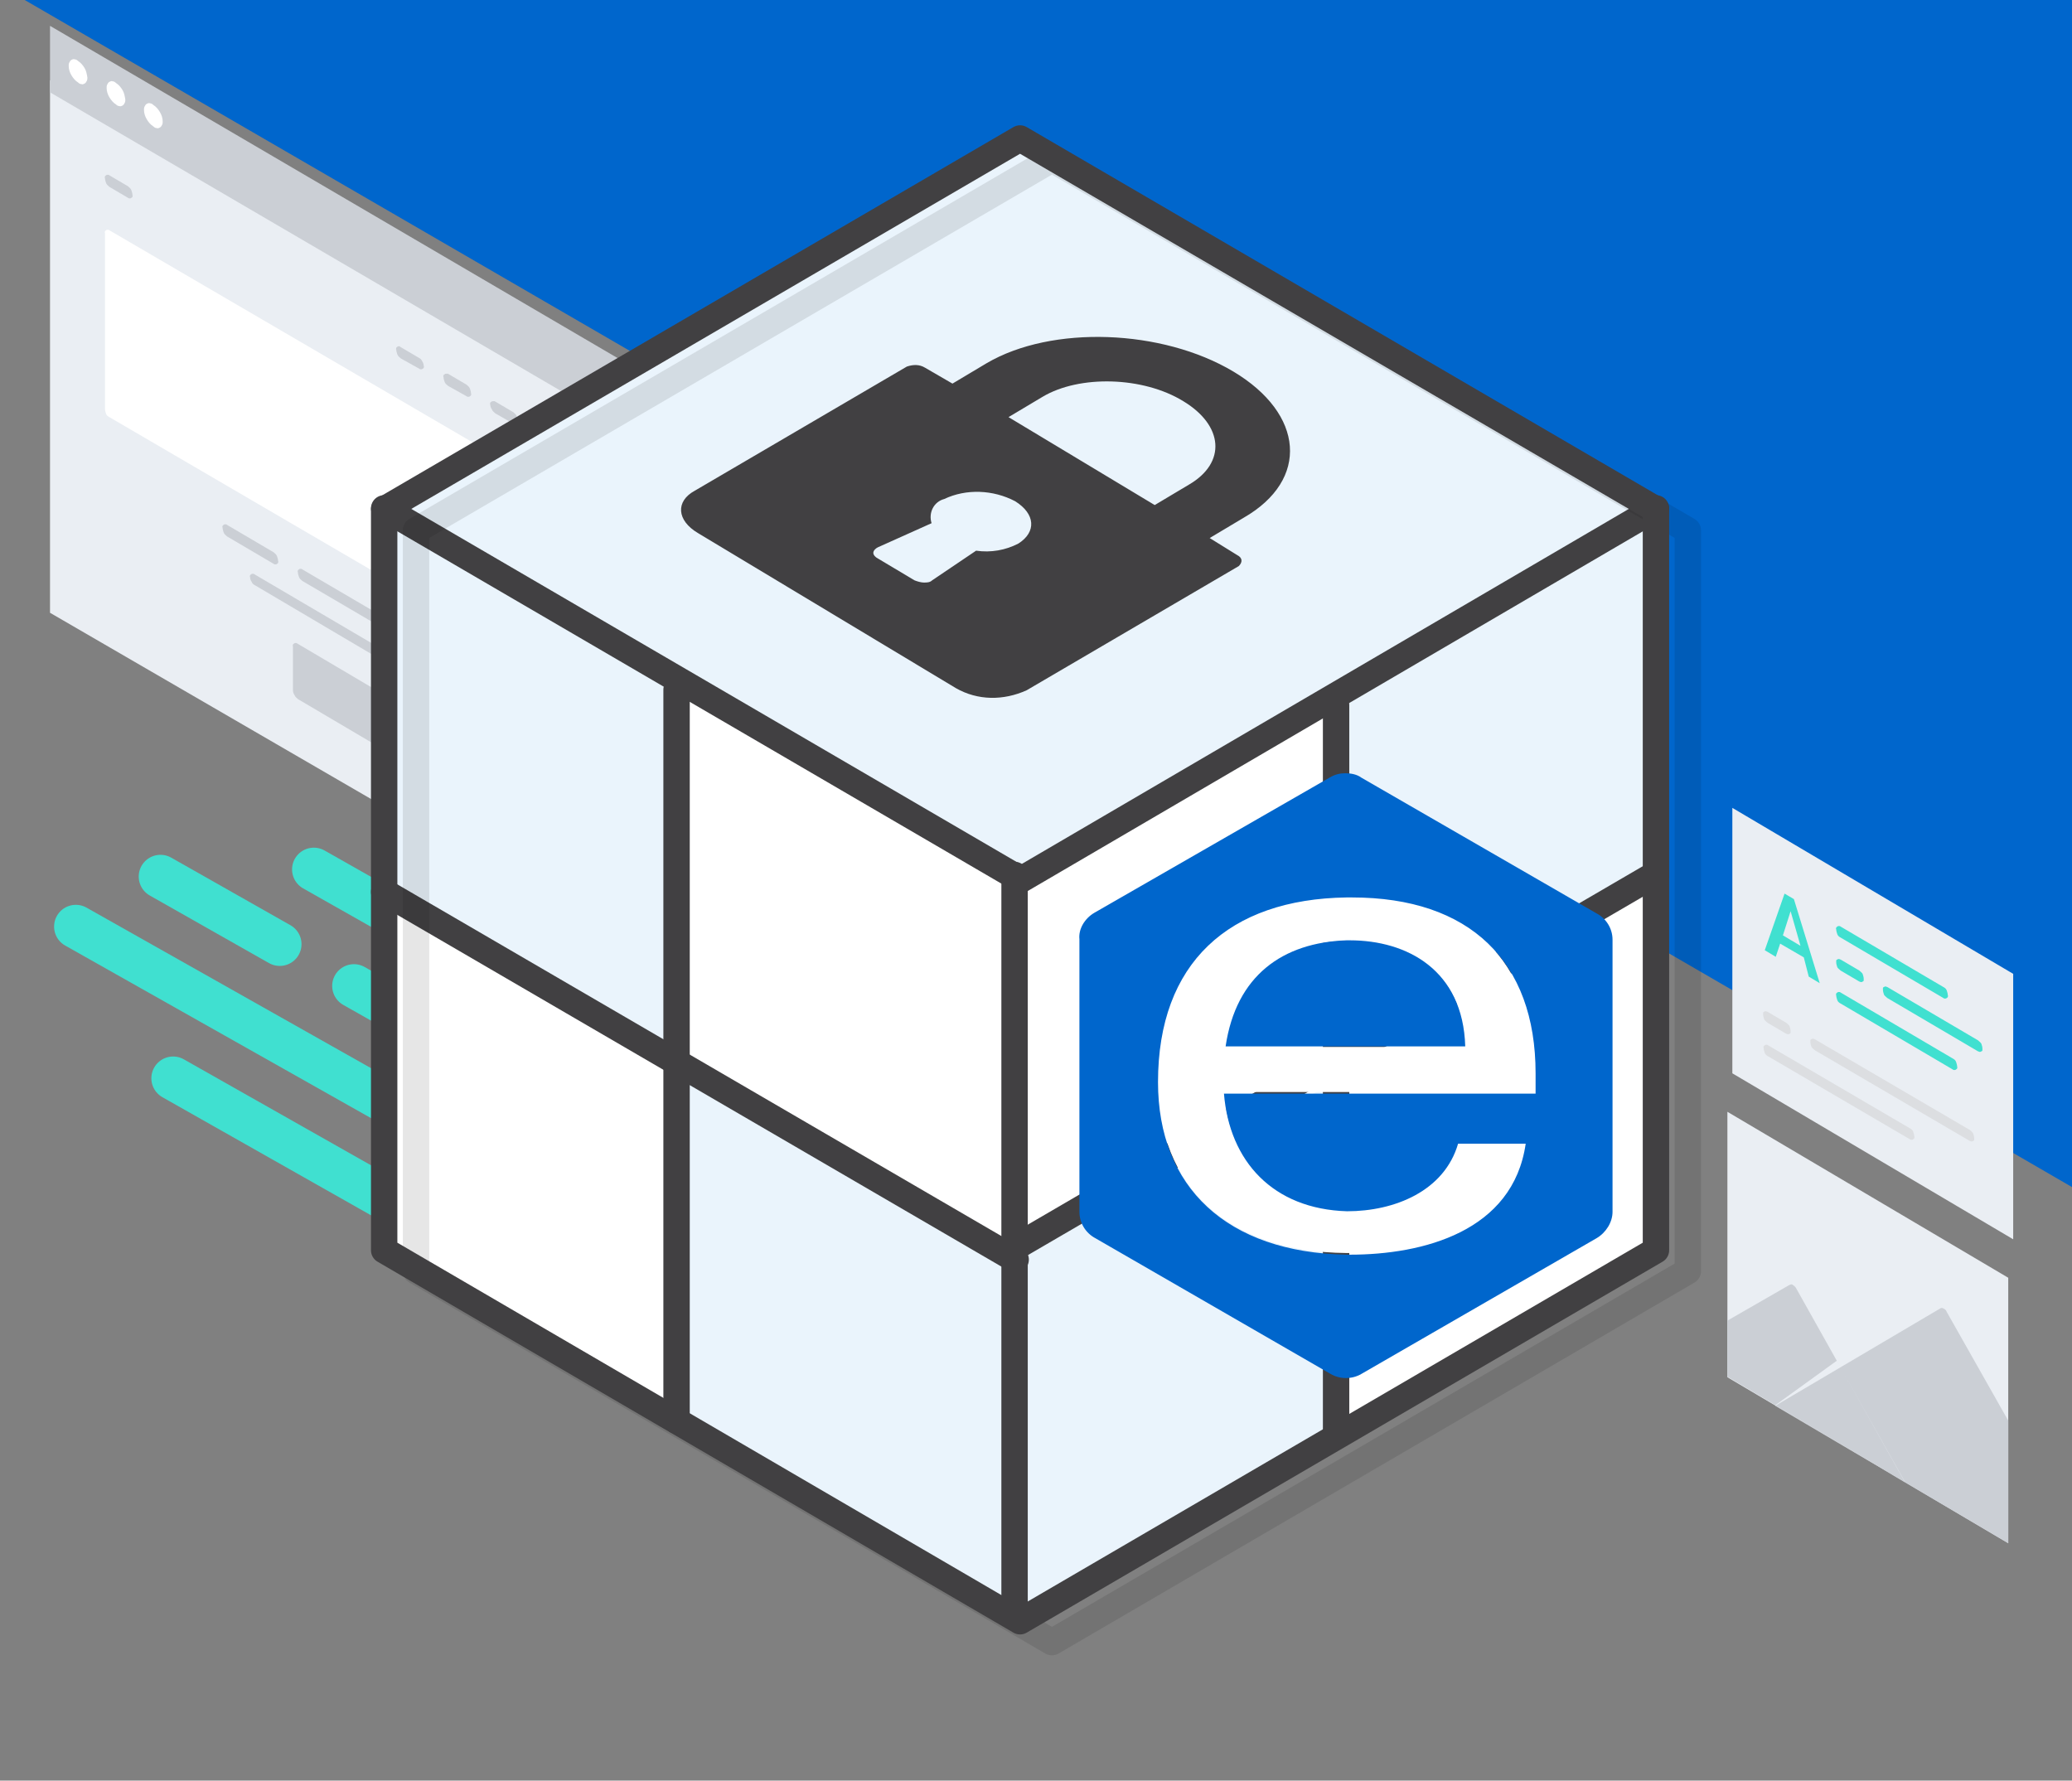 <?xml version="1.0" encoding="utf-8"?>
<!-- Generator: Adobe Illustrator 23.1.1, SVG Export Plug-In . SVG Version: 6.00 Build 0)  -->
<svg version="1.1" id="Layer_1" xmlns="http://www.w3.org/2000/svg" xmlns:xlink="http://www.w3.org/1999/xlink" x="0px" y="0px"
	 viewBox="0 0 377 324" style="enable-background:new 0 0 377 324;" xml:space="preserve">
<rect x="0" y="0" width="377" height="324" fill="#808080" stroke="none"/>
<style type="text/css">
	.st0{fill:#0066CC;}
	.st1{fill:none;stroke:#40E0D0;stroke-width:7.919;stroke-linecap:round;stroke-linejoin:round;stroke-miterlimit:10;}
	.st2{fill-rule:evenodd;clip-rule:evenodd;fill:#EAEEF3;}
	.st3{fill-rule:evenodd;clip-rule:evenodd;fill:#FFFFFF;}
	.st4{fill-rule:evenodd;clip-rule:evenodd;fill:#CBCFD5;}
	.st5{fill:#FFFFFF;}
	.st6{fill:#EAF4FC;}
	.st7{fill:#FFFFFF;stroke:#414042;stroke-width:4.801;stroke-linecap:round;stroke-linejoin:round;}
	.st8{fill:none;stroke:#414042;stroke-width:4.801;stroke-linecap:round;stroke-linejoin:round;}
	.st9{opacity:0.1;}
	.st10{fill:none;stroke:#000000;stroke-width:4.801;stroke-linecap:round;stroke-linejoin:round;}
	.st11{fill:#414042;}
	.st12{fill-rule:evenodd;clip-rule:evenodd;fill:#40E0D0;}
	.st13{fill-rule:evenodd;clip-rule:evenodd;fill:#DCDEE1;}
	.st14{fill:#40E0D0;}
</style>
<path class="st0" d="M4.5,0L377,216V0C377,0,3.4,0,4.5,0z"/>
<g>
	<line class="st1" x1="57.1" y1="158.2" x2="93.3" y2="178.7"/>
	<line class="st1" x1="31.5" y1="196.2" x2="88.2" y2="228.3"/>
	<line class="st1" x1="13.8" y1="168.6" x2="90" y2="211.6"/>
	<line class="st1" x1="64.4" y1="179.4" x2="100.6" y2="199.9"/>
	<line class="st1" x1="29.2" y1="159.5" x2="50.9" y2="171.8"/>
</g>
<g>
	<path class="st2" d="M9.1,14.6v96.9l113.6,65.9V80.6L9.1,14.6z"/>
	<path class="st3" d="M110.5,94.8L19.9,41.9c-0.1-0.1-0.2-0.1-0.3-0.1s-0.2,0-0.3,0.1c-0.1,0.1-0.2,0.1-0.2,0.2c0,0.1-0.1,0.2,0,0.3
		v32c0,0.3,0.1,0.6,0.2,0.9c0.1,0.3,0.4,0.5,0.6,0.6l90.6,52.9c0.1,0.1,0.2,0.1,0.3,0.1c0.1,0,0.2,0,0.3-0.1
		c0.1-0.1,0.2-0.1,0.2-0.2c0-0.1,0.1-0.2,0-0.3v-32c0-0.3-0.1-0.6-0.2-0.9C111,95.2,110.8,95,110.5,94.8z"/>
	<path class="st4" d="M87.4,124.7c0.1,0.1,0.2,0.1,0.3,0.1c0.1,0,0.2,0,0.3-0.1c0.1-0.1,0.2-0.1,0.2-0.2c0-0.1,0.1-0.2,0-0.3
		c0-0.3-0.1-0.6-0.2-0.9c-0.1-0.3-0.4-0.5-0.6-0.7L55,103.6c-0.1-0.1-0.2-0.1-0.3-0.1c-0.1,0-0.2,0-0.3,0.1
		c-0.1,0.1-0.2,0.1-0.2,0.2c0,0.1-0.1,0.2,0,0.3c0,0.3,0.1,0.6,0.2,0.9c0.1,0.3,0.4,0.5,0.6,0.7L87.4,124.7z M82.3,127.7
		c0.1,0.1,0.2,0.1,0.3,0.1c0.1,0,0.2,0,0.3-0.1s0.2-0.1,0.2-0.2c0-0.1,0.1-0.2,0-0.3c0-0.3-0.1-0.6-0.3-0.9
		c-0.1-0.3-0.4-0.5-0.6-0.7l-35.9-21.1c-0.1-0.1-0.2-0.1-0.3-0.1c-0.1,0-0.2,0-0.3,0.1c-0.1,0.1-0.2,0.1-0.2,0.2
		c0,0.1-0.1,0.2,0,0.3c0,0.3,0.1,0.6,0.3,0.9c0.1,0.3,0.4,0.5,0.6,0.6L82.3,127.7z M49.8,102.6c0.1,0.1,0.2,0.1,0.3,0.1
		s0.2,0,0.3-0.1c0.1-0.1,0.2-0.1,0.2-0.2s0.1-0.2,0-0.3c0-0.3-0.1-0.6-0.2-0.9c-0.1-0.3-0.4-0.5-0.6-0.7l-8.5-5
		c-0.1-0.1-0.2-0.1-0.3-0.1c-0.1,0-0.2,0-0.3,0.1c-0.1,0.1-0.2,0.1-0.2,0.2c0,0.1-0.1,0.2,0,0.3c0,0.3,0.1,0.6,0.2,0.9
		c0.1,0.3,0.4,0.5,0.6,0.7L49.8,102.6z M76.3,130.2l-22.2-13.1c-0.1-0.1-0.2-0.1-0.3-0.1c-0.1,0-0.2,0-0.3,0.1
		c-0.1,0.1-0.2,0.1-0.2,0.2c0,0.1-0.1,0.2,0,0.3v8c0,0.3,0.1,0.6,0.3,0.9c0.1,0.3,0.4,0.5,0.6,0.7l22.2,13.1
		c0.1,0.1,0.2,0.1,0.3,0.1c0.1,0,0.2,0,0.3-0.1c0.1-0.1,0.2-0.1,0.2-0.2c0-0.1,0.1-0.2,0-0.3v-8c0-0.3-0.1-0.6-0.3-0.9
		C76.8,130.6,76.6,130.4,76.3,130.2z M110.5,87.2c0.1,0.1,0.2,0.1,0.3,0.1s0.2,0,0.3-0.1c0.1-0.1,0.2-0.1,0.2-0.2
		c0-0.1,0.1-0.2,0-0.3c0-0.3-0.1-0.6-0.2-0.9c-0.1-0.3-0.4-0.5-0.6-0.7l-3.4-2c-0.1-0.1-0.2-0.1-0.3-0.1c-0.1,0-0.2,0-0.3,0.1
		c-0.1,0.1-0.2,0.1-0.2,0.2c0,0.1-0.1,0.2,0,0.3c0,0.3,0.1,0.6,0.2,0.9c0.1,0.3,0.4,0.5,0.6,0.7L110.5,87.2z M102,82.2
		c0.1,0.1,0.2,0.1,0.3,0.1c0.1,0,0.2,0,0.3-0.1c0.1-0.1,0.2-0.1,0.2-0.2c0-0.1,0.1-0.2,0-0.3c0-0.3-0.1-0.6-0.2-0.9
		c-0.1-0.3-0.4-0.5-0.6-0.7l-3.4-2c-0.1-0.1-0.2-0.1-0.3-0.1c-0.1,0-0.2,0-0.3,0.1c-0.1,0.1-0.2,0.1-0.2,0.2c0,0.1-0.1,0.2,0,0.3
		c0,0.3,0.1,0.6,0.2,0.9c0.1,0.3,0.4,0.5,0.6,0.7L102,82.2z M93.4,77.1c0.1,0.1,0.2,0.1,0.3,0.1c0.1,0,0.2,0,0.3-0.1
		c0.1-0.1,0.2-0.1,0.2-0.2c0-0.1,0.1-0.2,0-0.3c0-0.3-0.1-0.6-0.2-0.9c-0.1-0.3-0.4-0.5-0.6-0.7l-3.4-2C89.9,73,89.8,73,89.7,73
		c-0.1,0-0.2,0-0.3,0.1c-0.1,0.1-0.2,0.1-0.2,0.2c0,0.1-0.1,0.2,0,0.3c0,0.3,0.1,0.6,0.3,0.9c0.1,0.3,0.4,0.5,0.6,0.7L93.4,77.1z
		 M84.9,72.1c0.1,0.1,0.2,0.1,0.3,0.1c0.1,0,0.2,0,0.3-0.1c0.1-0.1,0.2-0.1,0.2-0.2c0-0.1,0.1-0.2,0-0.3c0-0.3-0.1-0.6-0.2-0.9
		c-0.1-0.3-0.4-0.5-0.6-0.7l-3.4-2C81.4,68,81.3,68,81.2,68c-0.1,0-0.2,0-0.3,0.1c-0.1,0.1-0.2,0.1-0.2,0.2c0,0.1-0.1,0.2,0,0.3
		c0,0.3,0.1,0.6,0.2,0.9c0.1,0.3,0.4,0.5,0.6,0.7L84.9,72.1z M76.3,67.1c0.1,0.1,0.2,0.1,0.3,0.1c0.1,0,0.2,0,0.3-0.1
		c0.1-0.1,0.2-0.1,0.2-0.2c0-0.1,0.1-0.2,0-0.3c0-0.3-0.1-0.6-0.3-0.9c-0.1-0.3-0.4-0.5-0.6-0.6l-3.4-2C72.8,63,72.7,63,72.6,63
		s-0.2,0-0.3,0.1c-0.1,0.1-0.2,0.1-0.2,0.2c0,0.1-0.1,0.2,0,0.3c0,0.3,0.1,0.6,0.2,0.9c0.1,0.3,0.4,0.5,0.6,0.7L76.3,67.1z M23.3,36
		c0.1,0.1,0.2,0.1,0.3,0.1c0.1,0,0.2,0,0.3-0.1c0.1-0.1,0.2-0.1,0.2-0.2c0-0.1,0.1-0.2,0-0.3c0-0.3-0.1-0.6-0.2-0.9
		c-0.1-0.3-0.4-0.5-0.6-0.7l-3.4-2c-0.1-0.1-0.2-0.1-0.3-0.1c-0.1,0-0.2,0-0.3,0.1s-0.2,0.1-0.2,0.2c0,0.1-0.1,0.2,0,0.3
		c0,0.3,0.1,0.6,0.2,0.9c0.1,0.3,0.4,0.5,0.6,0.7L23.3,36z"/>
	<path class="st4" d="M122.7,83.2L9.1,16.8V4.7l113.6,66.5L122.7,83.2L122.7,83.2z"/>
	<path class="st3" d="M15.9,14.1c0,0.2,0,0.4-0.1,0.6c-0.1,0.2-0.2,0.4-0.4,0.5c-0.2,0.1-0.4,0.2-0.6,0.1c-0.2,0-0.4-0.1-0.6-0.3
		c-0.5-0.3-0.9-0.8-1.2-1.3c-0.3-0.5-0.5-1.1-0.5-1.7c0-0.2,0-0.4,0.1-0.6c0.1-0.2,0.2-0.4,0.4-0.5c0.2-0.1,0.4-0.2,0.6-0.1
		c0.2,0,0.4,0.1,0.6,0.3c0.5,0.3,0.9,0.8,1.2,1.3C15.7,12.9,15.8,13.5,15.9,14.1z M22.8,18.1c0,0.2,0,0.4-0.1,0.6
		c-0.1,0.2-0.2,0.4-0.4,0.5c-0.2,0.1-0.4,0.2-0.6,0.1c-0.2,0-0.4-0.1-0.6-0.3c-0.5-0.3-0.9-0.8-1.2-1.3c-0.3-0.5-0.5-1.1-0.5-1.7
		c0-0.2,0-0.4,0.1-0.6c0.1-0.2,0.2-0.4,0.4-0.5c0.2-0.1,0.4-0.2,0.6-0.1c0.2,0,0.4,0.1,0.6,0.3c0.5,0.3,0.9,0.8,1.2,1.3
		C22.6,16.9,22.7,17.5,22.8,18.1z M29.6,22.1c0,0.2,0,0.4-0.1,0.6c-0.1,0.2-0.2,0.4-0.4,0.5s-0.4,0.2-0.6,0.1
		c-0.2,0-0.4-0.1-0.6-0.3c-0.5-0.3-0.9-0.8-1.2-1.3c-0.3-0.5-0.5-1.1-0.5-1.7c0-0.2,0-0.4,0.1-0.6c0.1-0.2,0.2-0.4,0.4-0.5
		c0.2-0.1,0.4-0.2,0.6-0.1c0.2,0,0.4,0.1,0.6,0.3c0.5,0.3,0.9,0.8,1.2,1.3C29.4,20.9,29.6,21.5,29.6,22.1z"/>
</g>
<g>
	<g>
		<polygon class="st5" points="301.3,225.3 301.3,90.4 185.6,22.9 69.9,90.4 69.9,225.3 185.6,292.8 		"/>
		<polygon class="st6" points="123.5,191.8 183.3,227.1 242.5,197.2 243.1,260.8 185.4,295.5 122.6,258.1 		"/>
		<polygon class="st6" points="299.6,91.9 300.5,160.9 245.8,189.7 244,126 		"/>
		<polygon class="st6" points="69.9,92.5 70.9,162.5 123.5,191.8 124.7,123.9 		"/>
		<polygon class="st6" points="69.9,92.5 185.8,160.4 299.6,91.9 186.4,25.8 		"/>
		<path class="st7" d="M185.2,160.4l116.1-67.9"/>
		<path class="st7" d="M184.8,226.9L301.3,159"/>
		<path class="st7" d="M184.6,159.4L69.9,92.5"/>
		<line class="st8" x1="243.1" y1="128.3" x2="243.1" y2="261.2"/>
		<path class="st7" d="M69.9,162.3l114.9,66.9"/>
		<line class="st8" x1="184.6" y1="159.2" x2="184.6" y2="292.8"/>
		<line class="st8" x1="123.1" y1="258.5" x2="123.1" y2="125.5"/>
		<path class="st5" d="M210.7,196.8c0,19.1,12.7,31,34.3,31.2h0.6c13.3,0,29.7-4.2,32-20.2h-12.3c-2.7,8.7-11.6,12.3-20.2,12.3
			c-13.3-0.4-21.4-9.1-22.4-21.4h56.5v-3.7c0-20.2-12-32-33.4-32h-1C223.6,163.6,210.7,175.2,210.7,196.8z M245,171.2h0.6
			c10.2,0,20.6,5.4,21,19.3H223C224.9,177.5,233.2,171.5,245,171.2L245,171.2z"/>
		<path class="st0" d="M199.1,166.1c-1.7,1-2.9,2.9-2.7,4.8v49.6c0,2.1,1.2,3.9,2.9,4.8l42.8,24.7c1.7,1,3.9,1,5.6,0l42.8-24.7
			c1.7-1,2.9-2.9,2.9-4.8V171c0-2.1-1.2-3.9-2.9-4.8l-42.8-24.7c-0.8-0.6-1.9-0.8-2.9-0.8c-1,0-1.9,0.2-2.9,0.8L199.1,166.1z
			 M245,163.3h1c21.4,0,33.4,11.6,33.4,32v3.7h-56.7c1,12.3,8.9,21,22.4,21.4c8.7,0,17.7-3.7,20.2-12.3h12.3
			c-2.3,16-18.7,20.2-32,20.2H245c-21.8-0.4-34.3-12.3-34.3-31.4C210.7,175.2,223.6,163.6,245,163.3L245,163.3z"/>
		<path class="st0" d="M266.6,190.4c-0.4-13.9-10.6-19.3-21-19.3H245c-11.6,0.4-20.1,6.4-22,19.3H266.6z"/>
		<g class="st9">
			<polygon class="st10" points="307.1,231.3 307.1,96.5 191.4,29 75.7,96.5 75.7,231.3 191.4,298.8 			"/>
		</g>
		<polygon class="st8" points="301.3,227.5 301.3,92.7 185.6,25.2 69.9,92.7 69.9,227.5 185.6,295 		"/>
		<path class="st11" d="M225.1,101l-5-3.1l6.2-3.7c12-6.9,11-18.9-1.9-26.6s-33-8.5-44.9-1.5l-6.2,3.7l-5-2.9
			c-1-0.6-2.1-0.6-3.3-0.2l-38.6,22.6c-3.5,1.9-3.3,5.4,0.6,7.7l46.9,28.2c4,2.3,8.7,2.3,12.9,0.4l38.6-22.6
			C226.1,102.3,226.1,101.5,225.1,101z M169.6,105.6c-0.4,0.4-1,0.4-1.5,0.4s-1.2-0.2-1.7-0.4l-6.7-4c-0.4-0.2-0.8-0.6-0.8-1
			s0.4-0.8,0.8-1l9.8-4.4c-0.6-1.9,0.4-3.9,2.3-4.4c4-1.9,8.9-1.7,12.9,0.4c3.7,2.3,3.9,5.6,0.6,7.7c-2.3,1.2-5,1.7-7.7,1.3
			L169.6,105.6z M210.1,91.9l-26.6-16l6.2-3.7c6.7-4,18.3-3.7,25.6,0.8c7.3,4.4,7.9,11.2,1,15.2L210.1,91.9z"/>
	</g>
</g>
<g>
	<path class="st2" d="M366.3,225.5l-51.1-30.2V147l51.1,30.2V225.5z"/>
	<path class="st12" d="M353.6,181.6c0.1,0.1,0.2,0.1,0.3,0.1c0.1,0,0.2,0,0.3-0.1c0.1-0.1,0.2-0.1,0.2-0.2c0-0.1,0.1-0.2,0-0.3
		c0-0.3-0.1-0.6-0.2-0.9c-0.1-0.3-0.4-0.5-0.6-0.6l-18.7-11c-0.1-0.1-0.2-0.1-0.3-0.1c-0.1,0-0.2,0-0.3,0.1
		c-0.1,0.1-0.2,0.1-0.2,0.2c0,0.1-0.1,0.2,0,0.3c0,0.3,0.1,0.6,0.2,0.9c0.1,0.3,0.4,0.5,0.6,0.6L353.6,181.6z M334.9,176.6
		c-0.2-0.2-0.5-0.4-0.6-0.6c-0.1-0.3-0.2-0.6-0.2-0.9c0-0.1,0-0.2,0-0.3c0-0.1,0.1-0.2,0.2-0.2c0.1-0.1,0.2-0.1,0.3-0.1
		c0.1,0,0.2,0.1,0.3,0.1l3.4,2c0.2,0.2,0.5,0.4,0.6,0.6c0.1,0.3,0.2,0.6,0.2,0.9c0,0.1,0,0.2,0,0.3c0,0.1-0.1,0.2-0.2,0.2
		c-0.1,0.1-0.2,0.1-0.3,0.1c-0.1,0-0.2-0.1-0.3-0.1L334.9,176.6z M343.4,181.6c-0.2-0.2-0.5-0.4-0.6-0.6c-0.1-0.3-0.2-0.6-0.2-0.9
		c0-0.1,0-0.2,0-0.3c0-0.1,0.1-0.2,0.2-0.2c0.1-0.1,0.2-0.1,0.3-0.1c0.1,0,0.2,0.1,0.3,0.1l16.5,9.7c0.2,0.2,0.5,0.4,0.6,0.6
		c0.1,0.3,0.2,0.6,0.2,0.9c0,0.1,0,0.2,0,0.3c0,0.1-0.1,0.2-0.2,0.2c-0.1,0.1-0.2,0.1-0.3,0.1c-0.1,0-0.2-0.1-0.3-0.1L343.4,181.6z
		 M355.3,194.6c0.1,0.1,0.2,0.1,0.3,0.1c0.1,0,0.2,0,0.3-0.1c0.1-0.1,0.2-0.1,0.2-0.2c0-0.1,0.1-0.2,0-0.3c0-0.3-0.1-0.6-0.2-0.9
		c-0.1-0.3-0.4-0.5-0.6-0.6l-20.4-12c-0.1-0.1-0.2-0.1-0.3-0.1c-0.1,0-0.2,0-0.3,0.1c-0.1,0.1-0.2,0.1-0.2,0.2c0,0.1-0.1,0.2,0,0.3
		c0,0.3,0.1,0.6,0.2,0.9c0.1,0.3,0.4,0.5,0.6,0.6L355.3,194.6z"/>
	<path class="st13" d="M321.6,186.1c-0.2-0.2-0.5-0.4-0.6-0.6c-0.1-0.3-0.2-0.6-0.2-0.9c0-0.1,0-0.2,0-0.3c0-0.1,0.1-0.2,0.2-0.2
		c0.1-0.1,0.2-0.1,0.3-0.1c0.1,0,0.2,0.1,0.3,0.1l3.4,2c0.2,0.2,0.5,0.4,0.6,0.6c0.1,0.3,0.2,0.6,0.2,0.9c0,0.1,0,0.2,0,0.3
		c0,0.1-0.1,0.2-0.2,0.2c-0.1,0.1-0.2,0.1-0.3,0.1c-0.1,0-0.2-0.1-0.3-0.1L321.6,186.1z M330.2,191.1c-0.2-0.2-0.5-0.4-0.6-0.6
		c-0.1-0.3-0.2-0.6-0.2-0.9c0-0.1,0-0.2,0-0.3c0-0.1,0.1-0.2,0.2-0.2c0.1-0.1,0.2-0.1,0.3-0.1c0.1,0,0.2,0.1,0.3,0.1l28.2,16.5
		c0.2,0.2,0.5,0.4,0.6,0.6c0.1,0.3,0.2,0.6,0.2,0.9c0,0.1,0,0.2,0,0.3c0,0.1-0.1,0.2-0.2,0.2c-0.1,0.1-0.2,0.1-0.3,0.1
		c-0.1,0-0.2-0.1-0.3-0.1L330.2,191.1z M347.5,207.3c0.1,0.1,0.2,0.1,0.3,0.1c0.1,0,0.2,0,0.3-0.1c0.1-0.1,0.2-0.1,0.2-0.2
		s0.1-0.2,0-0.3c0-0.3-0.1-0.6-0.2-0.9c-0.1-0.3-0.4-0.5-0.6-0.6l-25.8-15.1c-0.1-0.1-0.2-0.1-0.3-0.1c-0.1,0-0.2,0-0.3,0.1
		c-0.1,0.1-0.2,0.1-0.2,0.2c0,0.1-0.1,0.2,0,0.3c0,0.3,0.1,0.6,0.2,0.9c0.1,0.3,0.4,0.5,0.6,0.6L347.5,207.3z"/>
	<path class="st14" d="M328.2,174.2l-4.3-2.5l-0.8,2.4l-2-1.2l3.6-10.3l1.7,1l4.7,15.3l-2-1.2L328.2,174.2z M324.4,170.2l3.2,1.9
		l-1.8-6.3L324.4,170.2z"/>
</g>
<path class="st2" d="M365.4,280.8l-51.1-30.2v-48.3l51.1,30.2V280.8z"/>
<path class="st4" d="M314.3,250.5v-10.2l11.3-6.5c0.1,0,0.2-0.1,0.3-0.1c0.1,0,0.2,0,0.3,0.1c0.3,0.2,0.5,0.4,0.6,0.6l19.8,35.3
	L314.3,250.5z M346.7,269.8L323,255.7l11.2-8.1L346.7,269.8z M365.4,280.8v-22.3l-11.2-19.8c-0.1-0.3-0.3-0.5-0.6-0.6
	c-0.1-0.1-0.2-0.1-0.3-0.1c-0.1,0-0.2,0-0.3,0.1l-30,17.7L365.4,280.8z"/>
</svg>
